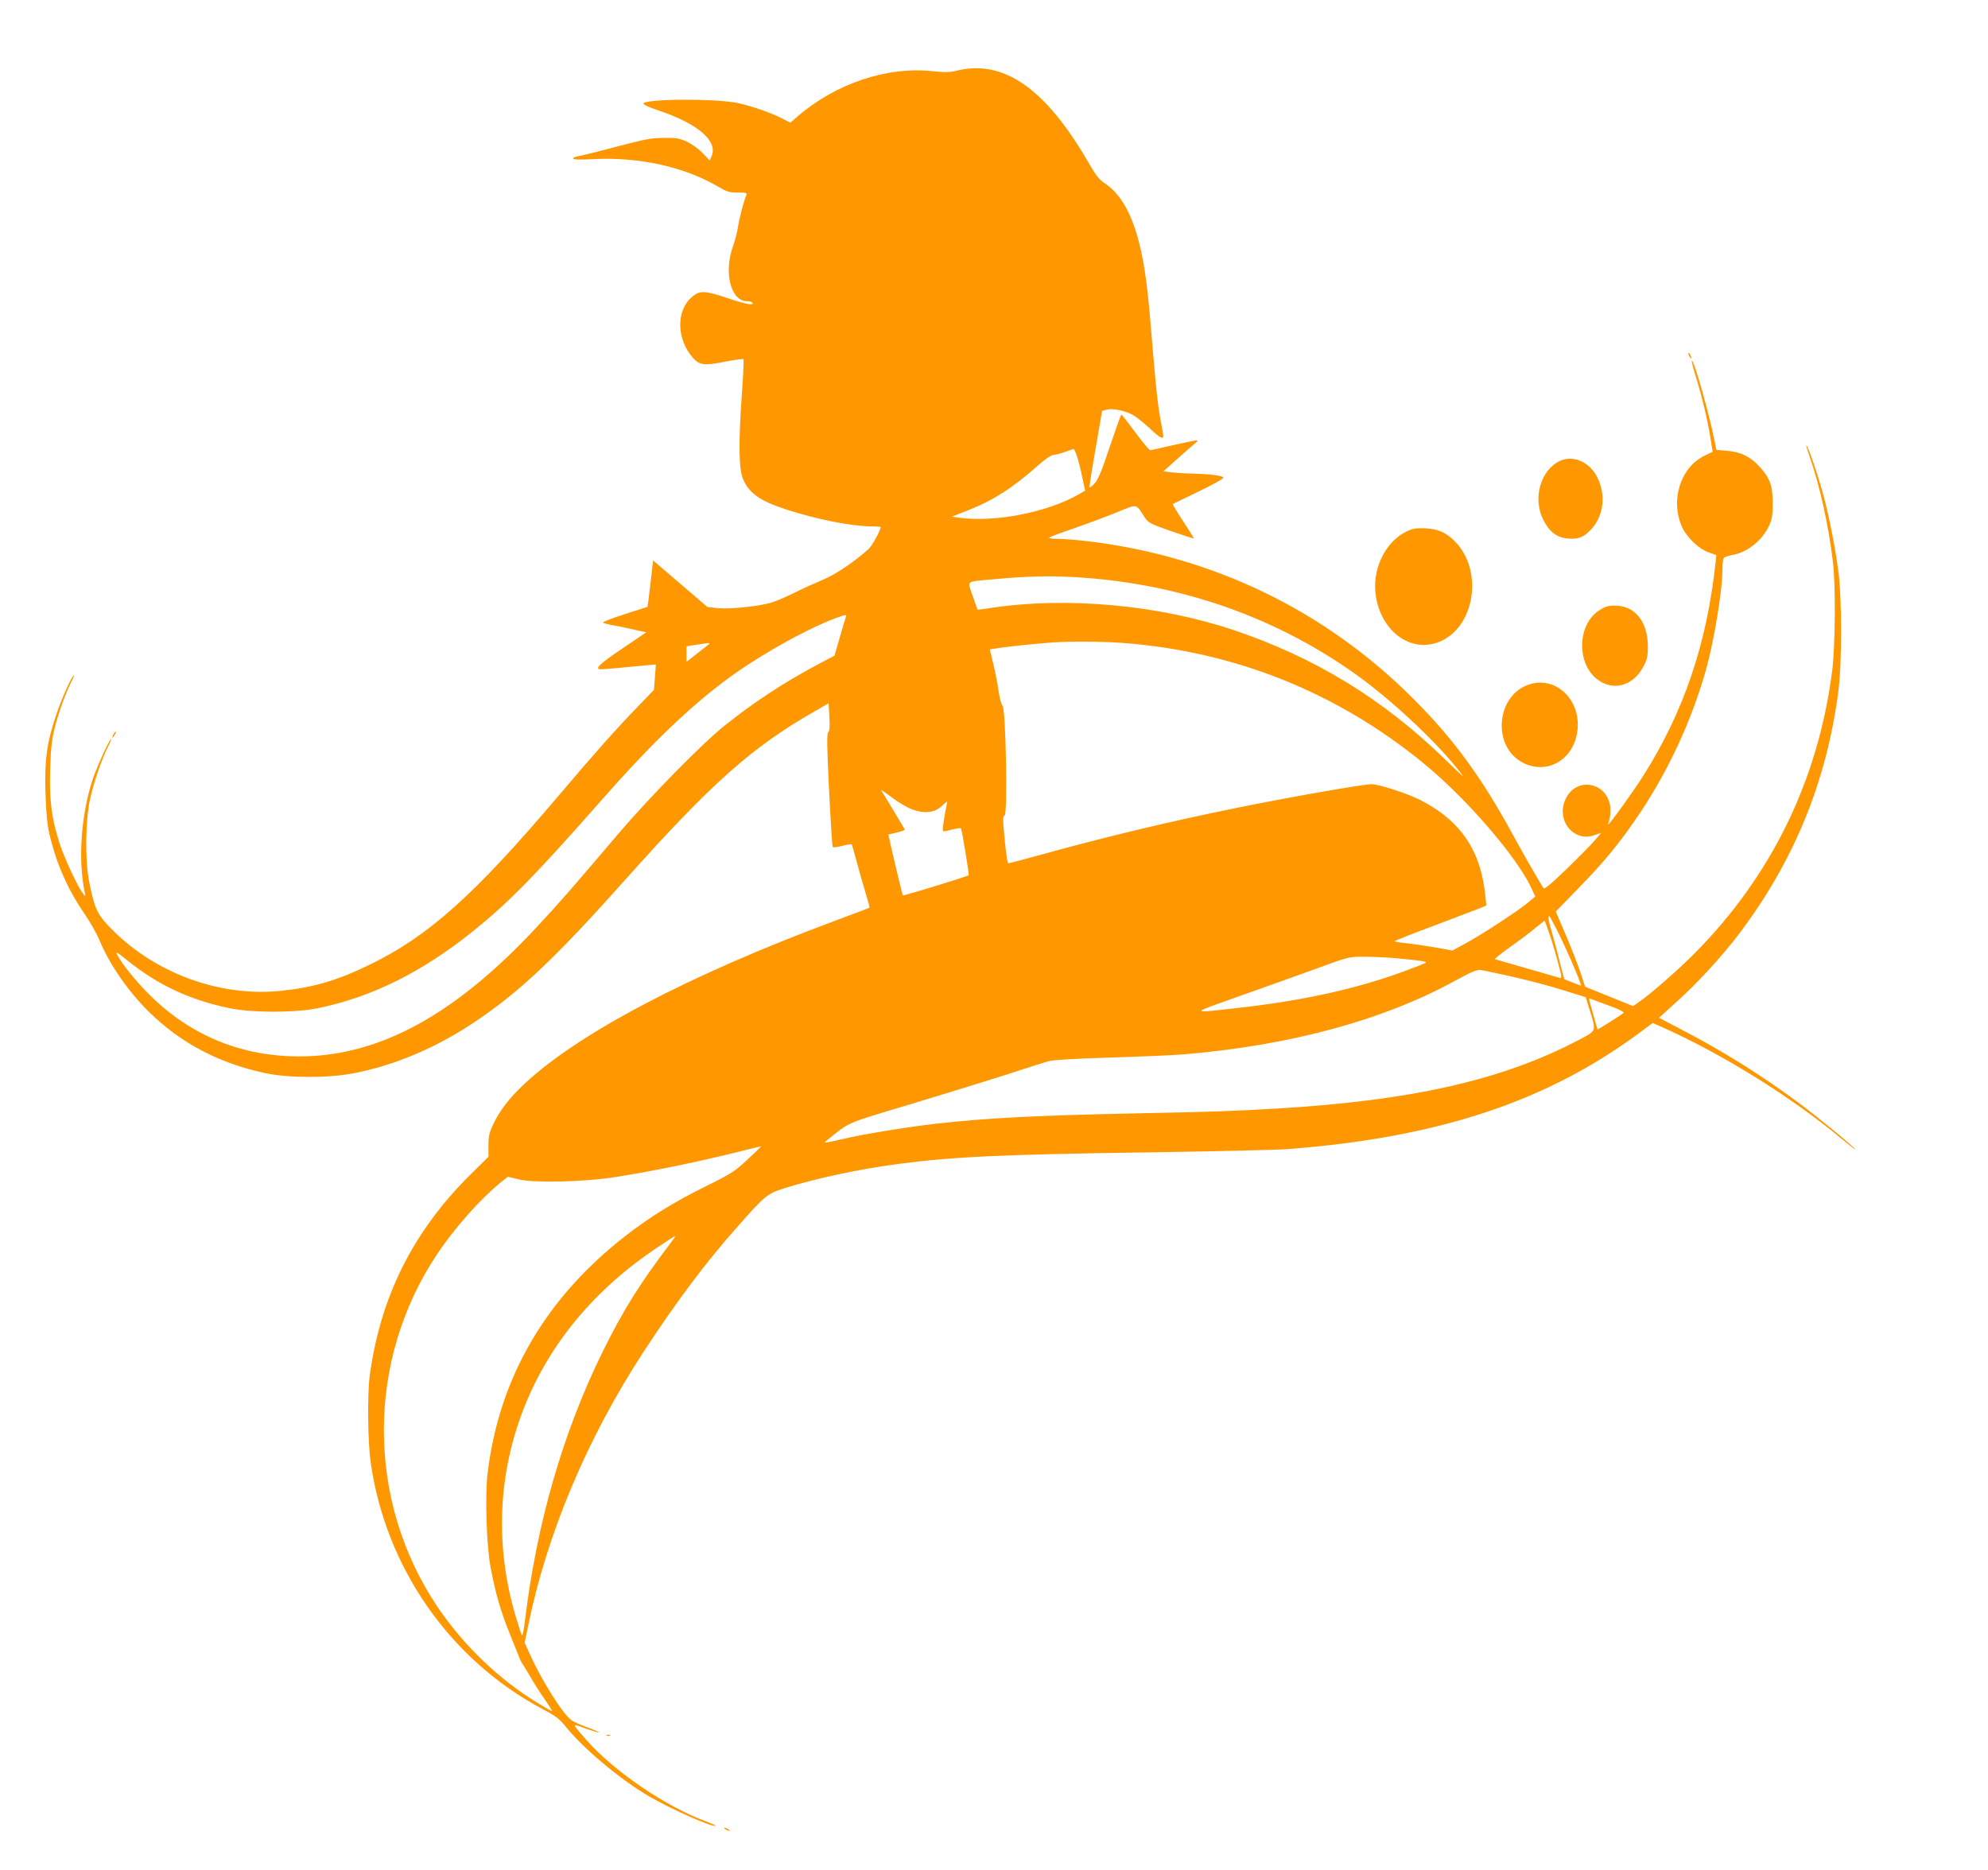 <?xml version="1.0" standalone="no"?>
<!DOCTYPE svg PUBLIC "-//W3C//DTD SVG 20010904//EN"
 "http://www.w3.org/TR/2001/REC-SVG-20010904/DTD/svg10.dtd">
<svg version="1.0" xmlns="http://www.w3.org/2000/svg"
 width="1280pt" height="1204pt" viewBox="0 0 1280 1204"
 preserveAspectRatio="xMidYMid meet">
<g transform="translate(0,1204) scale(0.1,-0.1)"
fill="#ff9800" stroke="none">
<path d="M6160 11585 c-43 -11 -76 -12 -150 -4 -298 33 -628 -78 -875 -291
l-46 -40 -59 30 c-70 35 -181 74 -277 96 -134 30 -600 29 -610 -3 -2 -6 35
-24 93 -43 258 -86 389 -199 345 -297 l-12 -26 -45 47 c-25 27 -70 59 -102 74
-49 22 -70 25 -147 24 -90 -1 -106 -4 -395 -80 -63 -17 -132 -33 -152 -37 -21
-3 -38 -10 -38 -16 0 -7 43 -8 128 -4 293 16 588 -49 804 -176 58 -34 74 -39
128 -39 55 0 61 -2 55 -17 -17 -41 -46 -152 -54 -208 -5 -33 -19 -87 -31 -119
-62 -169 -15 -356 90 -356 16 0 32 -4 35 -10 12 -20 -43 -9 -160 30 -151 51
-182 51 -234 4 -99 -89 -94 -270 10 -388 42 -48 74 -52 208 -25 61 12 114 19
118 16 3 -4 -2 -116 -12 -250 -21 -302 -18 -463 11 -527 41 -89 109 -136 276
-191 198 -64 420 -108 551 -109 31 0 57 -2 57 -5 0 -20 -55 -120 -77 -140 -89
-81 -215 -166 -296 -199 -48 -20 -132 -58 -186 -85 -54 -27 -124 -57 -157 -65
-88 -23 -261 -40 -334 -32 l-65 7 -175 150 -175 150 -12 -108 c-7 -59 -15
-127 -18 -150 l-6 -41 -150 -48 c-82 -26 -144 -51 -137 -54 7 -4 42 -13 78
-19 36 -7 96 -19 133 -28 l68 -15 -155 -105 c-146 -98 -182 -133 -137 -133 10
0 63 4 117 9 55 5 130 12 168 16 l69 6 -6 -82 -7 -82 -102 -106 c-131 -134
-287 -310 -508 -571 -542 -640 -839 -907 -1215 -1090 -208 -102 -363 -148
-570 -170 -403 -44 -833 117 -1117 418 -74 78 -91 118 -125 290 -26 133 -23
385 6 522 23 106 74 257 117 343 14 26 22 47 19 47 -11 0 -93 -182 -120 -264
-74 -229 -93 -515 -49 -725 5 -25 5 -25 -11 -6 -33 42 -117 220 -149 317 -54
165 -69 281 -63 481 4 139 10 191 30 273 26 100 69 220 107 295 11 21 18 39
15 39 -12 0 -80 -152 -115 -259 -59 -176 -74 -288 -67 -499 4 -126 11 -202 25
-263 45 -191 118 -357 227 -515 35 -51 78 -126 95 -168 66 -158 184 -329 321
-464 204 -200 450 -330 749 -393 151 -32 407 -32 570 0 260 51 519 160 760
319 298 197 525 410 995 937 546 612 811 847 1210 1074 l90 52 5 -88 c4 -62 1
-91 -7 -98 -10 -8 -9 -88 5 -372 10 -199 20 -365 24 -368 3 -3 31 0 62 8 31 9
58 12 60 9 2 -4 16 -52 31 -107 14 -55 40 -144 56 -198 17 -55 29 -100 27
-102 -2 -2 -102 -40 -223 -85 -942 -350 -1660 -729 -2004 -1055 -94 -89 -153
-167 -194 -252 -27 -57 -32 -80 -32 -140 l0 -72 -114 -113 c-371 -366 -583
-790 -651 -1301 -15 -119 -12 -419 6 -549 94 -679 510 -1276 1106 -1593 84
-44 111 -65 148 -111 112 -141 349 -340 536 -450 143 -84 416 -205 431 -191 2
2 -25 14 -59 27 -257 93 -597 324 -773 526 -97 111 -97 107 -5 73 46 -16 84
-28 87 -26 2 2 -29 16 -69 31 -40 14 -87 35 -105 46 -52 31 -191 250 -268 420
l-37 81 22 107 c122 598 382 1214 747 1772 212 323 396 569 601 800 177 201
192 213 302 248 196 62 489 125 737 157 361 47 670 61 1663 75 393 6 771 15
840 20 968 74 1666 305 2263 747 l88 65 62 -27 c387 -173 830 -448 1156 -720
52 -43 91 -73 87 -67 -11 19 -234 202 -356 293 -237 178 -496 340 -762 478
l-146 77 121 110 c127 114 289 291 393 429 353 466 564 979 640 1560 24 180
24 599 0 780 -21 161 -67 388 -105 520 -43 148 -101 312 -101 283 0 -2 11 -38
25 -79 63 -182 118 -431 146 -664 19 -148 16 -552 -5 -710 -91 -706 -396
-1326 -896 -1825 -102 -102 -275 -253 -349 -304 l-36 -25 -154 62 -155 63 -32
97 c-18 54 -61 162 -95 242 l-62 145 144 148 c173 177 276 303 407 500 182
276 326 590 416 908 53 191 106 510 106 649 0 33 4 65 8 71 4 6 27 15 52 19
99 16 198 95 242 193 17 37 22 66 22 142 0 114 -19 164 -89 239 -58 62 -119
91 -206 98 l-68 6 -11 56 c-36 181 -135 529 -147 518 -2 -3 9 -49 26 -103 39
-126 77 -285 94 -396 l14 -87 -53 -26 c-156 -76 -222 -291 -142 -463 31 -65
107 -137 169 -159 l50 -18 -6 -55 c-56 -515 -203 -951 -461 -1360 -59 -95
-221 -320 -230 -320 -1 0 2 14 8 31 6 17 8 53 6 80 -16 160 -214 201 -285 59
-70 -137 46 -287 184 -238 l43 15 -41 -48 c-22 -26 -104 -109 -182 -185 -104
-100 -144 -133 -150 -123 -85 143 -123 210 -197 345 -202 370 -379 613 -640
874 -567 569 -1294 920 -2100 1015 -69 8 -154 15 -190 15 -35 0 -60 4 -55 8 6
5 73 30 150 56 77 27 200 72 274 102 150 61 132 63 188 -23 26 -40 34 -44 172
-93 79 -27 145 -49 147 -47 2 1 -29 51 -68 110 -39 59 -69 109 -67 111 2 1 77
38 167 81 89 43 161 83 159 89 -4 13 -82 23 -197 26 -47 1 -108 5 -137 8 l-52
7 95 85 c52 47 103 91 111 97 9 7 15 15 12 17 -2 3 -69 -11 -149 -29 -80 -19
-149 -34 -155 -34 -5 0 -48 51 -95 114 -46 63 -87 115 -90 115 -3 0 -36 -93
-75 -208 -52 -157 -76 -214 -98 -236 -15 -16 -30 -27 -32 -25 -2 3 15 114 39
249 l42 244 30 8 c36 10 111 -5 164 -32 22 -11 71 -50 109 -85 67 -64 91 -77
91 -52 0 6 -7 46 -15 88 -20 109 -32 212 -55 494 -11 138 -25 291 -31 340 -41
383 -129 607 -274 703 -38 25 -59 52 -106 134 -277 479 -547 667 -849 593z
m774 -2482 c9 -27 24 -87 34 -135 l19 -88 -46 -26 c-205 -115 -535 -179 -765
-148 l-47 7 97 38 c166 65 293 146 451 286 50 45 91 73 105 73 13 1 46 9 73
19 28 10 53 19 57 20 3 0 13 -20 22 -46z m41 -783 c646 -47 1245 -259 1755
-623 220 -157 498 -415 649 -602 62 -77 59 -74 -80 60 -398 386 -836 653
-1360 829 -484 161 -1067 214 -1554 142 -49 -8 -90 -13 -91 -12 0 0 -14 40
-31 88 -36 102 -49 91 127 107 230 22 390 25 585 11z m-1530 -257 c-4 -10 -21
-69 -39 -131 l-33 -114 -113 -60 c-211 -112 -400 -236 -590 -387 -143 -113
-483 -459 -685 -696 -327 -384 -366 -429 -516 -591 -533 -577 -1024 -847
-1544 -847 -361 0 -682 128 -941 376 -91 86 -197 215 -229 278 -13 24 -3 19
64 -35 194 -157 398 -253 651 -307 149 -32 427 -32 580 -1 349 73 670 233
1000 499 228 184 393 352 830 848 360 410 649 677 930 861 199 130 431 253
575 305 63 23 69 23 60 2z m1780 -163 c724 -54 1384 -318 1944 -778 274 -225
598 -600 691 -801 l25 -54 -40 -34 c-58 -50 -305 -213 -407 -267 l-86 -47
-118 21 c-65 11 -148 23 -186 27 -37 3 -68 9 -68 12 0 3 114 48 253 100 138
52 271 103 295 112 l42 18 -6 58 c-29 297 -160 490 -423 623 -84 42 -263 100
-309 100 -55 0 -515 -81 -858 -150 -464 -95 -841 -185 -1297 -311 -98 -27
-182 -49 -186 -49 -4 0 -14 68 -22 151 -13 130 -13 152 -1 157 21 7 8 691 -13
708 -7 5 -18 46 -25 90 -6 45 -21 124 -34 176 l-23 96 71 11 c69 10 247 28
336 34 108 8 316 6 445 -3z m-2660 -8 c-6 -5 -40 -32 -77 -61 l-68 -53 0 50 0
50 63 10 c85 13 93 13 82 4z m1305 -1063 c81 -31 149 -23 196 22 34 33 35 33
30 9 -11 -48 -26 -144 -26 -161 0 -16 4 -16 56 -2 31 8 59 12 61 9 6 -5 54
-299 50 -302 -10 -9 -420 -134 -424 -130 -4 4 -90 369 -93 392 0 0 25 6 55 13
30 7 53 16 51 19 -2 4 -36 61 -76 127 -40 66 -74 123 -77 127 -2 4 29 -17 69
-47 40 -31 98 -65 128 -76z m4159 -787 c48 -95 131 -284 145 -329 l7 -21 -53
20 c-29 11 -54 21 -56 22 -1 2 -16 57 -32 122 -16 65 -38 148 -49 184 -20 63
-26 100 -16 100 3 0 27 -44 54 -98z m-50 -24 c17 -51 42 -135 55 -187 23 -83
23 -93 8 -88 -9 3 -105 30 -212 61 -107 31 -199 58 -204 59 -5 2 38 36 95 77
57 40 130 95 162 122 32 26 60 48 62 48 2 0 17 -42 34 -92z m-999 -148 c175
-16 214 -22 198 -31 -8 -5 -71 -29 -138 -54 -304 -112 -647 -188 -1055 -234
-335 -38 -337 -44 20 83 176 62 401 143 500 179 174 64 183 66 275 66 52 0
142 -4 200 -9z m719 -111 c130 -29 269 -65 361 -94 25 -8 69 -22 97 -30 l53
-17 26 -84 c42 -138 45 -130 -71 -191 -490 -258 -1075 -391 -1950 -442 -268
-16 -407 -21 -915 -31 -644 -14 -935 -29 -1270 -66 -173 -19 -476 -68 -608
-100 -123 -28 -123 -28 -96 -6 146 118 113 104 522 227 207 62 485 148 617
190 132 43 260 84 285 91 29 8 169 17 405 24 198 6 412 15 475 21 683 58 1281
221 1742 475 106 58 139 71 163 67 17 -2 90 -18 164 -34z m658 -194 c57 -20
100 -41 97 -46 -2 -5 -42 -31 -86 -59 l-82 -50 -28 98 c-32 115 -31 105 -15
99 6 -2 58 -21 114 -42z m-5542 -990 c-82 -77 -104 -92 -270 -174 -211 -105
-356 -195 -513 -316 -516 -400 -817 -913 -892 -1528 -18 -144 -8 -472 19 -612
31 -165 66 -286 123 -425 27 -69 55 -138 62 -155 6 -16 14 -32 17 -35 3 -3 25
-39 49 -80 23 -41 67 -110 97 -153 29 -42 51 -77 48 -77 -3 0 -40 21 -83 47
-256 154 -489 378 -657 628 -458 685 -458 1585 1 2271 111 166 274 350 406
458 l48 38 71 -17 c96 -24 425 -16 614 14 255 40 539 99 805 165 74 19 137 34
140 34 3 1 -35 -37 -85 -83z m-499 -542 c-196 -258 -305 -432 -436 -698 -256
-521 -425 -1106 -501 -1739 -7 -58 -15 -93 -20 -85 -4 8 -21 61 -38 118 -135
454 -116 919 55 1350 162 409 453 758 855 1027 61 41 113 74 116 74 3 0 -11
-21 -31 -47z"/>
<path d="M10870 9765 c0 -5 5 -17 10 -25 5 -8 10 -10 10 -5 0 6 -5 17 -10 25
-5 8 -10 11 -10 5z"/>
<path d="M10044 9072 c-125 -59 -177 -241 -108 -378 39 -79 88 -116 159 -122
70 -6 105 9 156 66 76 87 89 219 32 331 -50 97 -154 142 -239 103z"/>
<path d="M9055 8617 c-139 -68 -224 -249 -196 -419 39 -238 243 -373 426 -283
217 106 262 459 82 639 -58 58 -108 80 -192 84 -58 2 -79 -1 -120 -21z"/>
<path d="M10294 8108 c-136 -91 -144 -332 -16 -438 103 -85 237 -50 304 79 23
44 28 66 28 126 0 162 -83 265 -212 265 -46 0 -64 -6 -104 -32z"/>
<path d="M9858 7636 c-228 -61 -258 -412 -44 -512 162 -75 330 36 344 227 13
186 -137 329 -300 285z"/>
<path d="M730 7310 c-6 -11 -8 -20 -6 -20 3 0 10 9 16 20 6 11 8 20 6 20 -3 0
-10 -9 -16 -20z"/>
<path d="M3908 863 c7 -3 16 -2 19 1 4 3 -2 6 -13 5 -11 0 -14 -3 -6 -6z"/>
<path d="M4670 260 c8 -5 20 -10 25 -10 6 0 3 5 -5 10 -8 5 -19 10 -25 10 -5
0 -3 -5 5 -10z"/>
</g>
</svg>
